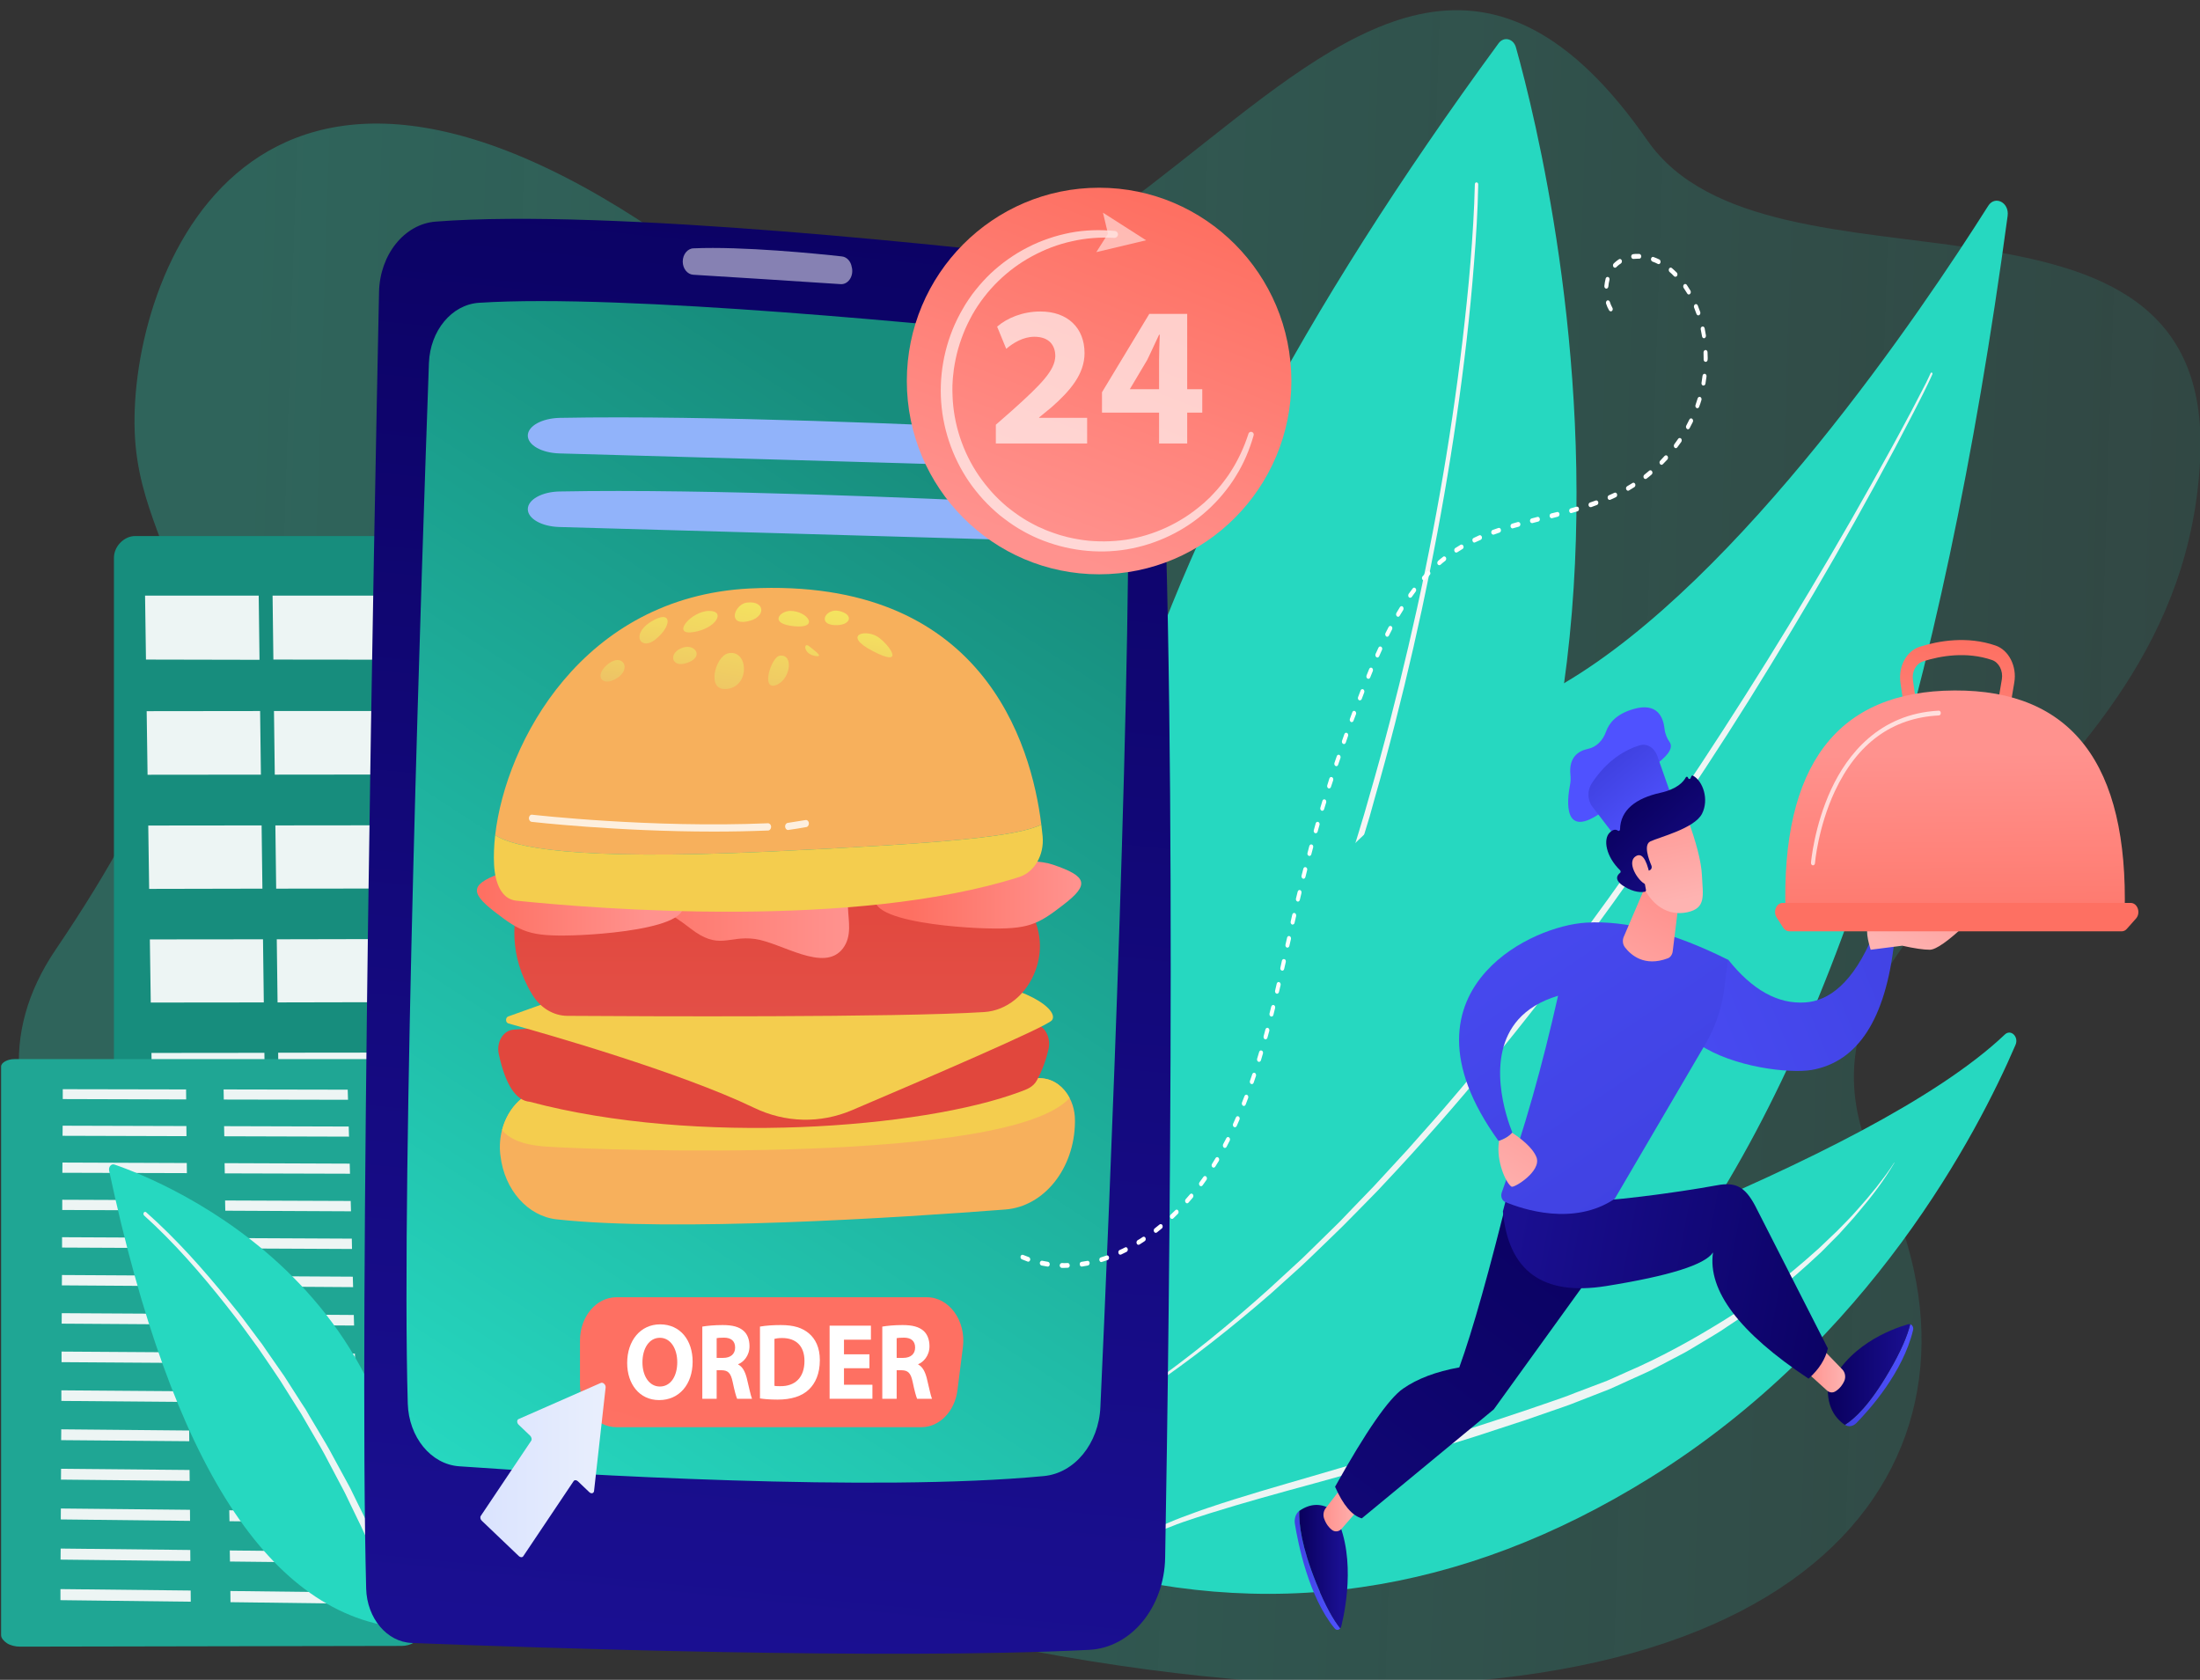 <svg width="148" height="113" viewBox="0 0 148 113" fill="none" xmlns="http://www.w3.org/2000/svg">
<rect x="0" y="0" width="148" height="113" fill="#333333" stroke="none"/>
<path d="M110.822 9.445C118.984 21.185 149 9.949 148.013 30.853C146.852 55.325 117.521 61.186 126.381 78.836C135.24 96.486 124.213 115.303 86.364 113.192C48.514 111.081 -11.692 86.665 3.745 63.881C19.176 41.09 9.444 39.434 9.061 29.038C8.685 18.634 16.847 -3.775 45.554 16.546C74.262 36.875 90.156 -20.281 110.822 9.445Z" fill="url(#paint0_linear_477_1419)"/>
<path d="M38.413 108.05C38.42 108.434 38.285 108.818 38.037 109.089C37.795 109.361 37.453 109.521 37.104 109.521L9.061 109.601C8.712 109.601 8.35 109.449 8.108 109.185C7.86 108.914 7.665 108.554 7.665 108.17V37.523C7.665 36.731 8.37 36.059 9.088 36.059H35.909C36.621 36.059 37.198 36.699 37.212 37.475L38.413 108.05Z" fill="#178D7D"/>
<path d="M17.458 44.385L9.82 44.369L9.759 40.066H17.404L17.458 44.385Z" fill="#EDF5F4"/>
<path d="M26.023 44.377L18.391 44.369L18.337 40.066H25.982L26.023 44.377Z" fill="#EDF5F4"/>
<path d="M34.58 44.377L26.956 44.369L26.909 40.066H34.547L34.58 44.377Z" fill="#EDF5F4"/>
<path d="M17.552 52.11L9.927 52.118L9.867 47.84L17.498 47.831L17.552 52.11Z" fill="#EDF5F4"/>
<path d="M26.103 52.102L18.485 52.11L18.431 47.831H26.063L26.103 52.102Z" fill="#EDF5F4"/>
<path d="M34.647 52.094L27.036 52.102L26.989 47.831L34.607 47.824L34.647 52.094Z" fill="#EDF5F4"/>
<path d="M17.653 59.779L10.034 59.795L9.974 55.533L17.599 55.525L17.653 59.779Z" fill="#EDF5F4"/>
<path d="M26.184 59.771L18.579 59.779L18.525 55.525L26.143 55.517L26.184 59.771Z" fill="#EDF5F4"/>
<path d="M34.715 59.763L27.11 59.771L27.07 55.517L34.674 55.509L34.715 59.763Z" fill="#EDF5F4"/>
<path d="M17.747 67.433L10.142 67.441L10.081 63.194L17.693 63.186L17.747 67.433Z" fill="#EDF5F4"/>
<path d="M26.264 67.416L18.673 67.432L18.619 63.186L26.217 63.17L26.264 67.416Z" fill="#EDF5F4"/>
<path d="M34.775 67.401L27.19 67.417L27.15 63.17L34.741 63.162L34.775 67.401Z" fill="#EDF5F4"/>
<path d="M17.84 75.054L10.249 75.07L10.189 70.831L17.787 70.823L17.84 75.054Z" fill="#EDF5F4"/>
<path d="M26.345 75.038L18.767 75.046L18.713 70.815L26.298 70.807L26.345 75.038Z" fill="#EDF5F4"/>
<path d="M34.842 75.014L27.271 75.03L27.224 70.807L34.809 70.791L34.842 75.014Z" fill="#EDF5F4"/>
<path d="M17.934 82.643L10.357 82.667L10.296 78.445L17.881 78.428L17.934 82.643Z" fill="#EDF5F4"/>
<path d="M26.425 82.627L18.854 82.643L18.807 78.428L26.378 78.412L26.425 82.627Z" fill="#EDF5F4"/>
<path d="M34.909 82.603L27.345 82.619L27.305 78.412L34.869 78.388L34.909 82.603Z" fill="#EDF5F4"/>
<path d="M18.029 90.216L10.464 90.24L10.404 86.034L17.975 86.01L18.029 90.216Z" fill="#EDF5F4"/>
<path d="M26.506 90.192L18.948 90.208L18.894 86.01L26.459 85.994L26.506 90.192Z" fill="#EDF5F4"/>
<path d="M34.97 90.168L27.425 90.184L27.378 85.986L34.936 85.97L34.97 90.168Z" fill="#EDF5F4"/>
<path d="M18.122 97.758L10.571 97.782L10.511 93.591L18.069 93.567L18.122 97.758Z" fill="#EDF5F4"/>
<path d="M26.58 97.726L19.042 97.758L18.988 93.567L26.539 93.543L26.58 97.726Z" fill="#EDF5F4"/>
<path d="M35.037 97.702L27.499 97.726L27.459 93.543L34.996 93.519L35.037 97.702Z" fill="#EDF5F4"/>
<path d="M18.216 105.275L10.679 105.299L10.618 101.125L18.163 101.101L18.216 105.275Z" fill="#EDF5F4"/>
<path d="M26.66 105.243L19.129 105.267L19.082 101.101L26.62 101.069L26.66 105.243Z" fill="#EDF5F4"/>
<path d="M35.097 105.211L27.58 105.235L27.533 101.069L35.064 101.037L35.097 105.211Z" fill="#EDF5F4"/>
<path d="M101.982 3.191C104.546 12.348 117.668 66.384 77.323 90.16C66.445 68.21 74.275 39.127 100.815 2.911C101.164 2.439 101.815 2.591 101.982 3.191Z" fill="#26D8C0"/>
<path d="M99.445 12.403C99.412 14.171 99.304 15.922 99.163 17.674C99.029 19.433 98.855 21.176 98.66 22.92C98.257 26.407 97.754 29.877 97.15 33.324C96.552 36.771 95.854 40.194 95.076 43.593C94.297 46.983 93.445 50.358 92.485 53.685L92.136 54.94L91.76 56.18C91.512 57.012 91.27 57.843 91.008 58.667C90.485 60.307 89.968 61.962 89.397 63.585L88.981 64.809L88.773 65.425L88.558 66.025L87.679 68.456L87.458 69.055L87.229 69.663L86.766 70.863L86.31 72.062L86.075 72.662L85.84 73.254C83.296 79.612 80.457 85.802 77.329 91.783C77.249 91.935 77.088 91.983 76.96 91.887C76.832 91.791 76.792 91.591 76.873 91.448V91.44C80.014 85.498 82.86 79.348 85.424 73.022L85.665 72.43L85.894 71.831L86.357 70.639L86.82 69.439L87.055 68.847L87.276 68.24L88.156 65.825L88.377 65.225L88.592 64.617L89.008 63.394C89.579 61.778 90.102 60.139 90.632 58.499C90.894 57.675 91.136 56.852 91.391 56.028L91.767 54.788L92.123 53.541C93.089 50.222 93.955 46.863 94.747 43.48C95.539 40.098 96.244 36.691 96.854 33.252C97.465 29.813 97.982 26.358 98.391 22.88C98.593 21.136 98.781 19.401 98.922 17.65C99.063 15.906 99.177 14.147 99.217 12.403V12.396C99.217 12.323 99.271 12.259 99.331 12.268C99.398 12.268 99.445 12.332 99.445 12.403Z" fill="#F5F5F5"/>
<path d="M71.114 101.052C67.288 82.059 85.786 57.412 105.204 45.968C117.131 38.938 129.294 20.897 133.75 13.851C134.207 13.123 135.18 13.619 135.059 14.523C126.226 79.945 104.911 108.788 71.114 101.052Z" fill="#26D8C0"/>
<path d="M129.998 25.175C129.898 25.407 129.797 25.607 129.696 25.823L129.388 26.455L128.75 27.71C128.32 28.542 127.891 29.366 127.455 30.189C126.575 31.837 125.683 33.468 124.776 35.092C122.964 38.338 121.078 41.529 119.152 44.68C117.232 47.839 115.239 50.934 113.198 53.981L112.433 55.124L111.654 56.252C111.138 57.004 110.628 57.772 110.097 58.515L108.513 60.746L106.902 62.962C102.587 68.824 98.016 74.43 93.123 79.62C92.968 79.788 92.82 79.948 92.666 80.108L92.196 80.588L91.263 81.539L90.33 82.483C90.015 82.795 89.699 83.099 89.377 83.41L88.424 84.33C88.102 84.634 87.793 84.946 87.464 85.242L85.504 87.009C82.86 89.312 80.121 91.464 77.282 93.399C77.255 93.423 77.208 93.415 77.195 93.375C77.175 93.335 77.188 93.287 77.215 93.263C80.027 91.28 82.726 89.081 85.337 86.737L87.276 84.954C87.605 84.666 87.914 84.346 88.23 84.042L89.176 83.115C89.491 82.803 89.807 82.499 90.122 82.187L91.042 81.227L91.968 80.268L92.431 79.788C92.586 79.628 92.733 79.46 92.881 79.3L94.693 77.333C95.291 76.669 95.874 75.989 96.472 75.325C96.76 74.99 97.062 74.654 97.351 74.31L98.224 73.286L99.09 72.254L99.519 71.735L99.949 71.215L101.647 69.112C102.211 68.408 102.761 67.688 103.318 66.976C103.593 66.616 103.875 66.264 104.15 65.905L104.969 64.817C105.513 64.089 106.063 63.378 106.6 62.642C110.916 56.796 114.984 50.694 118.883 44.44C120.825 41.311 122.718 38.139 124.562 34.924C125.481 33.308 126.394 31.693 127.287 30.061C127.73 29.246 128.173 28.43 128.609 27.606L129.253 26.367L129.576 25.743C129.676 25.527 129.784 25.319 129.871 25.119L129.878 25.103C129.898 25.063 129.938 25.047 129.972 25.071C129.998 25.087 130.012 25.135 129.998 25.175Z" fill="#EDF5F4"/>
<path d="M71.537 105.107C74.378 98.97 79.804 94.401 87.813 91.4C98.962 87.217 125.803 78.204 134.871 69.591C135.274 69.208 135.824 69.743 135.59 70.287C133.079 76.133 125.83 90.184 111.024 99.397C98.293 107.319 85.131 109.223 71.537 105.107Z" fill="#26D8C0"/>
<path d="M127.441 78.22C126.743 79.412 125.917 80.492 125.052 81.507C124.944 81.635 124.837 81.771 124.729 81.891L124.394 82.267L123.723 83.011L123.025 83.714C122.79 83.946 122.568 84.194 122.32 84.41C120.407 86.21 118.366 87.833 116.219 89.225C115.695 89.6 115.138 89.904 114.594 90.24C114.051 90.56 113.514 90.912 112.95 91.192L111.272 92.072C110.997 92.223 110.708 92.343 110.419 92.479L109.567 92.863L108.708 93.255L108.278 93.447L107.849 93.615L106.104 94.295C105.815 94.407 105.526 94.527 105.231 94.623L104.352 94.927L102.6 95.534L100.841 96.11C100.251 96.302 99.667 96.502 99.076 96.686C97.901 97.054 96.72 97.422 95.539 97.766C94.358 98.125 93.176 98.461 91.988 98.797L88.438 99.781C86.061 100.429 83.692 101.076 81.343 101.812C80.759 101.988 80.175 102.196 79.591 102.388C79.296 102.484 79.014 102.604 78.725 102.716C78.437 102.828 78.148 102.932 77.859 103.052C77.296 103.308 76.718 103.539 76.168 103.835L75.752 104.051C75.685 104.091 75.611 104.123 75.544 104.163L75.342 104.283L74.537 104.779H74.53C74.497 104.803 74.456 104.787 74.443 104.747C74.423 104.707 74.436 104.667 74.463 104.643C75.517 103.899 76.638 103.3 77.779 102.78C78.061 102.652 78.356 102.54 78.645 102.42C78.927 102.3 79.215 102.172 79.511 102.068C80.094 101.86 80.672 101.628 81.262 101.436C83.605 100.644 85.974 99.973 88.337 99.285C90.7 98.589 93.062 97.909 95.418 97.19C97.774 96.478 100.116 95.718 102.459 94.934L104.211 94.335L105.083 94.031C105.379 93.935 105.661 93.815 105.949 93.703L107.681 93.047L108.117 92.879L108.54 92.695L109.392 92.311C111.668 91.336 113.876 90.12 116.024 88.785C118.172 87.457 120.226 85.898 122.159 84.154C122.407 83.946 122.629 83.714 122.87 83.49L123.582 82.811L124.273 82.107L124.615 81.747C124.723 81.627 124.837 81.499 124.944 81.379C125.166 81.123 125.387 80.883 125.602 80.627L126.24 79.852C126.649 79.324 127.065 78.788 127.428 78.212C127.432 78.207 127.437 78.204 127.441 78.204C127.441 78.212 127.448 78.212 127.441 78.22Z" fill="#EDF5F4"/>
<path d="M28.204 109.937C28.211 110.145 28.09 110.345 27.862 110.489C27.64 110.633 27.331 110.721 27.009 110.721L1.349 110.769C1.034 110.769 0.705 110.689 0.477 110.545C0.255 110.393 0.074 110.201 0.074 109.993V71.743C0.074 71.471 0.524 71.247 0.953 71.247H26.331C26.747 71.247 27.09 71.463 27.096 71.735L28.204 109.937Z" fill="#1FA694"/>
<g style="mix-blend-mode:overlay">
<path d="M12.525 73.958L4.222 73.934V73.27L12.518 73.286L12.525 73.958Z" fill="#EDF5F4"/>
</g>
<g style="mix-blend-mode:overlay">
<path d="M12.545 76.429L4.208 76.405L4.215 75.725L12.538 75.749L12.545 76.429Z" fill="#EDF5F4"/>
</g>
<g style="mix-blend-mode:overlay">
<path d="M12.572 78.916L4.195 78.892L4.202 78.204L12.565 78.236L12.572 78.916Z" fill="#EDF5F4"/>
</g>
<g style="mix-blend-mode:overlay">
<path d="M12.592 81.427L4.188 81.395V80.707L12.585 80.74L12.592 81.427Z" fill="#EDF5F4"/>
</g>
<g style="mix-blend-mode:overlay">
<path d="M12.612 83.963L4.175 83.923V83.227L12.612 83.267V83.963Z" fill="#EDF5F4"/>
</g>
<g style="mix-blend-mode:overlay">
<path d="M12.666 89.097L4.148 89.041L4.155 88.337L12.659 88.385L12.666 89.097Z" fill="#EDF5F4"/>
</g>
<g style="mix-blend-mode:overlay">
<path d="M12.733 96.95L4.114 96.878L4.121 96.15L12.726 96.23L12.733 96.95Z" fill="#EDF5F4"/>
</g>
<g style="mix-blend-mode:overlay">
<path d="M12.639 86.522L4.161 86.466L4.168 85.77L12.632 85.818L12.639 86.522Z" fill="#EDF5F4"/>
</g>
<g style="mix-blend-mode:overlay">
<path d="M12.686 91.688L4.141 91.632V90.92L12.679 90.976L12.686 91.688Z" fill="#EDF5F4"/>
</g>
<g style="mix-blend-mode:overlay">
<path d="M12.713 94.311L4.128 94.239V93.527L12.706 93.591L12.713 94.311Z" fill="#EDF5F4"/>
</g>
<g style="mix-blend-mode:overlay">
<path d="M12.76 99.621L4.101 99.533L4.108 98.805L12.753 98.885L12.76 99.621Z" fill="#EDF5F4"/>
</g>
<g style="mix-blend-mode:overlay">
<path d="M12.786 102.308L4.088 102.212L4.094 101.476L12.78 101.564L12.786 102.308Z" fill="#EDF5F4"/>
</g>
<g style="mix-blend-mode:overlay">
<path d="M12.806 105.011L4.074 104.915L4.081 104.171L12.8 104.267L12.806 105.011Z" fill="#EDF5F4"/>
</g>
<g style="mix-blend-mode:overlay">
<path d="M12.833 107.746L4.067 107.642V106.898L12.827 106.994L12.833 107.746Z" fill="#EDF5F4"/>
</g>
<g style="mix-blend-mode:overlay">
<path d="M23.412 73.982L15.055 73.966L15.042 73.286L23.391 73.302L23.412 73.982Z" fill="#EDF5F4"/>
</g>
<g style="mix-blend-mode:overlay">
<path d="M23.479 76.461L15.089 76.437L15.075 75.757L23.459 75.781L23.479 76.461Z" fill="#EDF5F4"/>
</g>
<g style="mix-blend-mode:overlay">
<path d="M23.546 78.956L15.122 78.932L15.109 78.245L23.526 78.277L23.546 78.956Z" fill="#EDF5F4"/>
</g>
<g style="mix-blend-mode:overlay">
<path d="M23.613 81.483L15.156 81.443L15.142 80.756L23.593 80.788L23.613 81.483Z" fill="#EDF5F4"/>
</g>
<g style="mix-blend-mode:overlay">
<path d="M23.68 84.018L15.189 83.978L15.176 83.283L23.667 83.323L23.68 84.018Z" fill="#EDF5F4"/>
</g>
<g style="mix-blend-mode:overlay">
<path d="M23.821 89.169L15.256 89.113L15.25 88.401L23.801 88.457L23.821 89.169Z" fill="#EDF5F4"/>
</g>
<g style="mix-blend-mode:overlay">
<path d="M24.036 97.054L15.364 96.974L15.35 96.254L24.022 96.326L24.036 97.054Z" fill="#EDF5F4"/>
</g>
<g style="mix-blend-mode:overlay">
<path d="M23.754 86.585L15.223 86.529L15.216 85.834L23.734 85.882L23.754 86.585Z" fill="#EDF5F4"/>
</g>
<g style="mix-blend-mode:overlay">
<path d="M23.895 91.776L15.29 91.712L15.283 91L23.875 91.056L23.895 91.776Z" fill="#EDF5F4"/>
</g>
<g style="mix-blend-mode:overlay">
<path d="M23.969 94.399L15.33 94.335L15.317 93.615L23.948 93.679L23.969 94.399Z" fill="#EDF5F4"/>
</g>
<g style="mix-blend-mode:overlay">
<path d="M24.11 99.725L15.397 99.645L15.391 98.909L24.089 98.989L24.11 99.725Z" fill="#EDF5F4"/>
</g>
<g style="mix-blend-mode:overlay">
<path d="M24.183 102.42L15.438 102.332L15.424 101.596L24.163 101.684L24.183 102.42Z" fill="#EDF5F4"/>
</g>
<g style="mix-blend-mode:overlay">
<path d="M24.257 105.139L15.471 105.043L15.458 104.299L24.237 104.395L24.257 105.139Z" fill="#EDF5F4"/>
</g>
<g style="mix-blend-mode:overlay">
<path d="M24.338 107.89L15.505 107.778L15.498 107.026L24.318 107.13L24.338 107.89Z" fill="#EDF5F4"/>
</g>
<path d="M7.705 78.341C11.008 79.476 29.976 87.049 27.21 109.529C18.167 108.762 11.545 98.504 7.343 78.756C7.289 78.492 7.491 78.26 7.705 78.341Z" fill="#26D8C0"/>
<path d="M9.833 81.547C11.853 83.339 13.679 85.386 15.418 87.537L16.069 88.345C16.29 88.617 16.491 88.905 16.7 89.177L17.324 90.016L17.639 90.432L17.934 90.864C18.337 91.44 18.74 92.016 19.136 92.592L20.277 94.375L20.566 94.815L20.834 95.279L21.378 96.19C21.74 96.798 22.109 97.406 22.438 98.038L23.465 99.925C23.552 100.077 23.626 100.237 23.707 100.405L23.942 100.885L24.418 101.852C25.076 103.132 25.633 104.475 26.217 105.795L26.439 106.291C26.512 106.459 26.573 106.627 26.64 106.795L27.036 107.818L27.828 109.849C27.895 110.009 27.835 110.201 27.701 110.273C27.566 110.353 27.405 110.281 27.345 110.121L27.338 110.113V110.105L26.566 108.074L26.184 107.058C26.116 106.891 26.056 106.723 25.982 106.555L25.774 106.059C25.197 104.739 24.66 103.404 24.022 102.124L23.559 101.165L23.324 100.677C23.25 100.517 23.17 100.357 23.083 100.197L22.089 98.317C21.767 97.678 21.405 97.078 21.049 96.462L20.519 95.55L20.25 95.087L19.968 94.647L18.847 92.864C18.465 92.28 18.062 91.704 17.673 91.128L17.377 90.696L17.069 90.272L16.458 89.433C16.25 89.161 16.055 88.873 15.834 88.601L15.196 87.785C13.491 85.626 11.679 83.555 9.699 81.771L9.692 81.763C9.645 81.715 9.632 81.635 9.672 81.571C9.712 81.516 9.779 81.499 9.833 81.547Z" fill="#EDF5F4"/>
<path d="M29.311 14.907C40.99 14.003 64.905 16.626 73.906 17.698C75.993 17.946 77.638 19.937 77.812 22.424C79.289 43.225 78.665 88.625 78.383 104.771C78.329 108.13 76.087 110.849 73.268 110.985C59.75 111.665 35.97 110.849 27.701 110.521C26.029 110.457 24.687 108.858 24.633 106.866C24.143 88.073 25.177 35.02 25.499 19.641C25.553 17.13 27.204 15.067 29.311 14.907Z" fill="url(#paint1_linear_477_1419)"/>
<path d="M32.218 20.369C41.964 19.737 63.684 21.888 72.141 22.792C74.188 23.016 75.772 25.007 75.846 27.454C76.275 42.777 74.611 81.795 74.027 94.639C73.919 97.11 72.295 99.093 70.234 99.293C58.764 100.389 38.715 99.189 30.895 98.637C28.996 98.509 27.499 96.678 27.432 94.415C26.982 78.916 28.405 37.019 28.855 24.424C28.936 22.24 30.392 20.489 32.218 20.369Z" fill="url(#paint2_linear_477_1419)"/>
<path opacity="0.5" d="M46.642 16.706C49.964 16.562 54.978 17.066 56.643 17.25C56.972 17.29 57.24 17.578 57.3 17.97L57.321 18.066C57.408 18.634 57.032 19.153 56.542 19.113C54.085 18.945 48.588 18.602 46.635 18.482C46.239 18.457 45.93 18.066 45.93 17.594C45.93 17.122 46.246 16.722 46.642 16.706Z" fill="white"/>
<path d="M37.661 28.11C47.696 27.918 62.851 28.598 67.872 28.838C68.865 28.894 69.677 29.286 69.872 29.805L69.919 29.942C70.194 30.709 69.047 31.405 67.583 31.365C60.153 31.133 43.534 30.669 37.634 30.501C36.44 30.469 35.507 29.942 35.507 29.302C35.507 28.662 36.453 28.134 37.661 28.11Z" fill="#91B3FA"/>
<path d="M37.661 33.061C47.696 32.869 62.851 33.548 67.872 33.788C68.865 33.836 69.677 34.236 69.872 34.756L69.919 34.892C70.194 35.652 69.047 36.355 67.583 36.307C60.153 36.084 43.534 35.62 37.634 35.452C36.44 35.42 35.507 34.892 35.507 34.252C35.507 33.612 36.453 33.077 37.661 33.061Z" fill="#91B3FA"/>
<path d="M36.802 73.222C44.192 72.806 63.127 71.839 70.141 72.542C71.382 72.662 72.329 73.91 72.315 75.389C72.315 75.421 72.315 75.453 72.315 75.485C72.282 78.604 70.241 81.163 67.63 81.363C60.368 81.923 45.326 82.883 37.46 82.027C35.513 81.819 33.929 80.044 33.667 77.741C33.663 77.709 33.658 77.679 33.654 77.653C33.412 75.373 34.876 73.334 36.802 73.222Z" fill="#F7B05C"/>
<path d="M33.775 76.013C34.171 74.47 35.352 73.31 36.802 73.222C44.192 72.806 63.127 71.839 70.141 72.542C70.912 72.614 71.57 73.126 71.953 73.862C67.872 78.332 40.843 77.397 36.782 77.133C35.104 77.029 34.211 76.573 33.775 76.013Z" fill="#F4CD4E"/>
<path d="M34.547 69.264C39.776 68.896 60.274 67.568 69.55 68.84C70.255 68.944 70.725 69.767 70.537 70.583C70.389 71.215 70.147 71.959 69.751 72.678C69.503 73.134 69.06 73.286 68.624 73.446C62.066 75.901 46.81 77.093 35.648 74.118C34.699 74.038 34.001 72.966 33.553 70.903C33.379 70.103 33.855 69.312 34.547 69.264Z" fill="url(#paint3_linear_477_1419)"/>
<path d="M63.965 65.785C69.161 66.177 71.295 68.008 70.758 68.64C70.389 69.08 62.247 72.582 57.307 74.686C55.173 75.589 52.83 75.533 50.723 74.518C45.729 72.118 36.836 69.575 34.204 68.848C33.996 68.792 33.99 68.448 34.191 68.376L43.447 65.065C53.663 65.278 60.502 65.518 63.965 65.785Z" fill="#F4CD4E"/>
<path d="M36.312 59.283L67.026 59.659C67.852 59.667 68.637 60.131 69.127 60.914C70.161 62.594 70.094 64.089 69.664 65.273C69.06 66.912 67.711 67.984 66.214 68.08C60.321 68.456 43.071 68.368 38.164 68.336C37.232 68.328 36.346 67.8 35.802 66.897C34.178 64.217 34.54 61.786 34.943 60.419C35.144 59.731 35.694 59.275 36.312 59.283Z" fill="url(#paint4_linear_477_1419)"/>
<path d="M58.837 59.195C55.636 59.667 57.972 62.13 56.703 63.801C55.434 65.465 52.569 63.402 50.77 63.162C48.971 62.922 48.373 63.953 46.44 62.45C45.152 61.442 43.221 60.304 40.648 59.035C54.904 58.822 60.968 58.875 58.837 59.195Z" fill="url(#paint5_linear_477_1419)"/>
<path d="M60.254 59.115C65.726 57.953 69.25 57.636 70.825 58.163C73.181 58.955 73.288 59.515 71.543 60.859C69.798 62.21 69.181 62.53 66.308 62.45C63.435 62.37 55.743 61.658 60.254 59.115Z" fill="url(#paint6_linear_477_1419)"/>
<path d="M38.514 62.922C35.641 63.002 35.023 62.69 33.278 61.338C31.533 59.987 31.64 59.435 33.996 58.635C35.572 58.108 39.093 58.428 44.561 59.595C49.078 62.13 41.386 62.842 38.514 62.922Z" fill="url(#paint7_linear_477_1419)"/>
<path d="M70.053 55.476C68.342 56.276 63.865 56.724 51.636 57.292C38.567 57.892 34.507 57.004 33.312 56.172C34.03 49.958 39.165 40.154 50.441 39.586C66.08 38.802 69.375 49.99 70.053 55.476Z" fill="#F7B05C"/>
<path d="M51.636 57.292C63.865 56.724 68.342 56.276 70.053 55.476C70.089 55.754 70.118 56.017 70.141 56.268C70.255 57.516 69.59 58.667 68.57 58.995C57.468 62.522 40.292 61.162 34.728 60.587C33.721 60.483 33.305 59.379 33.238 58.179C33.204 57.572 33.231 56.892 33.312 56.172C34.507 57.004 38.567 57.892 51.636 57.292Z" fill="#F4CD4E"/>
<path d="M44.111 41.649C45.185 41.13 45.179 42.129 44.111 43.001C43.044 43.873 42.312 42.521 44.111 41.649Z" fill="url(#paint8_linear_477_1419)"/>
<path d="M47.709 41.097C46.494 41.097 45.111 42.761 46.642 42.521C48.172 42.289 48.843 41.097 47.709 41.097Z" fill="url(#paint9_linear_477_1419)"/>
<path d="M45.977 43.553C44.93 43.864 45.111 44.984 46.239 44.584C47.373 44.192 46.776 43.321 45.977 43.553Z" fill="url(#paint10_linear_477_1419)"/>
<path d="M50.239 40.538C49.441 40.642 48.91 42.049 50.239 41.809C51.575 41.569 51.508 40.378 50.239 40.538Z" fill="url(#paint11_linear_477_1419)"/>
<path d="M48.971 43.952C48.125 44.152 47.441 46.575 48.971 46.336C50.508 46.096 50.307 43.633 48.971 43.952Z" fill="url(#paint12_linear_477_1419)"/>
<path d="M52.441 44.112C51.904 44.192 51.172 46.416 52.173 46.096C53.173 45.776 53.441 43.953 52.441 44.112Z" fill="url(#paint13_linear_477_1419)"/>
<path d="M53.173 41.097C52.441 41.097 51.703 41.969 53.441 42.129C55.173 42.289 54.307 41.097 53.173 41.097Z" fill="url(#paint14_linear_477_1419)"/>
<path d="M56.435 41.098C55.575 40.906 54.971 41.969 56.106 42.049C57.233 42.129 57.502 41.33 56.435 41.098Z" fill="url(#paint15_linear_477_1419)"/>
<path d="M54.434 43.473C54.045 43.161 54.038 43.953 54.77 44.112C55.502 44.272 54.837 43.793 54.434 43.473Z" fill="url(#paint16_linear_477_1419)"/>
<path d="M59.166 42.921C58.321 42.249 56.569 42.681 58.703 43.793C60.831 44.904 59.965 43.553 59.166 42.921Z" fill="url(#paint17_linear_477_1419)"/>
<path d="M40.91 44.664C41.883 43.897 42.514 44.984 41.514 45.616C40.514 46.256 39.91 45.464 40.91 44.664Z" fill="url(#paint18_linear_477_1419)"/>
<path opacity="0.8" d="M53.018 55.836C52.917 55.836 52.83 55.74 52.817 55.62C52.803 55.492 52.884 55.373 52.991 55.356C53.401 55.292 53.804 55.229 54.186 55.165C54.294 55.141 54.401 55.229 54.414 55.364C54.428 55.492 54.354 55.62 54.247 55.636C53.857 55.708 53.455 55.772 53.045 55.828C53.036 55.834 53.027 55.836 53.018 55.836Z" fill="white"/>
<path opacity="0.8" d="M48.025 55.94C41.494 55.94 35.829 55.292 35.762 55.285C35.654 55.269 35.574 55.149 35.58 55.021C35.594 54.885 35.688 54.789 35.802 54.805C35.883 54.813 43.776 55.716 51.669 55.38C51.776 55.38 51.87 55.484 51.877 55.612C51.877 55.748 51.79 55.86 51.683 55.868C50.454 55.916 49.226 55.94 48.025 55.94Z" fill="white"/>
<path d="M86.874 25.63C86.874 32.81 81.081 38.633 73.94 38.633C66.798 38.633 61.005 32.81 61.005 25.63C61.005 18.451 66.798 12.628 73.94 12.628C81.081 12.628 86.874 18.451 86.874 25.63Z" fill="url(#paint19_linear_477_1419)"/>
<g opacity="0.8">
<path opacity="0.8" d="M84.337 29.281C84.061 30.245 83.672 31.183 83.135 32.034C83.068 32.142 83.001 32.249 82.934 32.351L82.719 32.661C82.564 32.864 82.417 33.066 82.249 33.262C82.095 33.457 81.92 33.639 81.746 33.822C81.658 33.916 81.571 33.997 81.477 34.092L81.343 34.22L81.202 34.348C79.712 35.704 77.819 36.615 75.819 36.953C73.819 37.29 71.731 37.027 69.859 36.237L69.51 36.082L69.167 35.913C69.053 35.859 68.946 35.792 68.832 35.731C68.724 35.664 68.61 35.61 68.503 35.542C68.067 35.279 67.657 34.975 67.254 34.658C66.865 34.334 66.496 33.984 66.147 33.606C65.805 33.228 65.482 32.83 65.194 32.411C64.039 30.724 63.368 28.707 63.294 26.663C63.221 24.611 63.731 22.547 64.764 20.785C64.885 20.563 65.026 20.347 65.167 20.138L65.388 19.82C65.462 19.719 65.543 19.618 65.623 19.517C65.939 19.119 66.281 18.741 66.65 18.39C67.395 17.695 68.228 17.101 69.134 16.642C69.584 16.406 70.053 16.211 70.53 16.049C71.006 15.88 71.496 15.758 71.993 15.657C72.987 15.468 74 15.441 75 15.536C75.128 15.549 75.222 15.657 75.208 15.786C75.195 15.914 75.087 16.008 74.966 16.001H74.96C74.007 15.947 73.04 16.015 72.107 16.231C71.644 16.332 71.188 16.467 70.738 16.636C70.295 16.804 69.859 17.007 69.442 17.23C67.764 18.134 66.355 19.51 65.415 21.163C65.187 21.582 64.972 22.007 64.805 22.445C64.63 22.891 64.482 23.343 64.368 23.802C64.261 24.267 64.167 24.733 64.127 25.205L64.106 25.387L64.093 25.563C64.086 25.677 64.08 25.799 64.073 25.92C64.073 26.157 64.066 26.393 64.08 26.629C64.147 28.525 64.764 30.401 65.832 31.973C66.1 32.364 66.395 32.735 66.711 33.093C67.026 33.444 67.368 33.768 67.731 34.078C68.1 34.375 68.483 34.658 68.885 34.908C68.986 34.975 69.094 35.029 69.194 35.09C69.295 35.144 69.396 35.205 69.503 35.259L69.818 35.421L70.147 35.562L70.308 35.637L70.476 35.704C70.584 35.745 70.698 35.785 70.805 35.826C71.033 35.9 71.255 35.988 71.483 36.042C71.939 36.176 72.409 36.264 72.879 36.332C73.349 36.399 73.826 36.419 74.295 36.419C74.772 36.413 75.248 36.379 75.718 36.312C77.598 36.028 79.403 35.198 80.853 33.95L80.994 33.835L81.128 33.707C81.215 33.626 81.303 33.545 81.39 33.464C81.551 33.289 81.725 33.12 81.88 32.938C82.041 32.762 82.189 32.567 82.336 32.378L82.551 32.087C82.625 31.993 82.685 31.892 82.752 31.791C83.283 30.981 83.692 30.097 83.987 29.179V29.173C84.021 29.078 84.122 29.024 84.216 29.058C84.31 29.085 84.363 29.186 84.337 29.281Z" fill="white"/>
<g opacity="0.8">
<path opacity="0.8" d="M73.752 16.96L74.537 15.725L74.201 14.308L77.101 16.163L73.752 16.96Z" fill="white"/>
</g>
</g>
<g opacity="0.8">
<path opacity="0.8" d="M66.993 29.834V28.572L68.107 27.594C70.114 25.799 70.966 24.895 70.993 23.957C70.993 23.248 70.597 22.654 69.584 22.654C68.825 22.654 68.16 23.073 67.691 23.464L67.08 21.973C67.751 21.393 68.791 20.954 69.993 20.954C71.832 20.954 72.96 22.067 72.96 23.754C72.96 25.165 71.993 26.291 70.745 27.391L69.906 28.079V28.107H73.134V29.834H66.993Z" fill="white"/>
<path opacity="0.8" fill-rule="evenodd" clip-rule="evenodd" d="M77.974 29.834V27.756H74.134V26.386L77.316 21.116H79.866V26.184H80.88V27.756H79.866V29.834H77.974ZM77.974 26.184V24.213C77.974 23.66 78 23.113 78.02 22.52H77.974C77.685 23.113 77.45 23.66 77.168 24.227L76.02 26.157L76.007 26.184H77.974Z" fill="white"/>
</g>
<path d="M41.467 87.265H62.355C63.852 87.265 64.999 88.849 64.778 90.616L64.409 93.527C64.227 94.95 63.194 96.006 61.986 96.006H41.467C40.111 96.006 39.017 94.703 39.017 93.087V90.184C39.017 88.569 40.111 87.265 41.467 87.265Z" fill="url(#paint20_linear_477_1419)"/>
<path fill-rule="evenodd" clip-rule="evenodd" d="M44.34 94.183C43.017 94.183 42.192 93.103 42.192 91.688C42.192 90.176 43.091 89.089 44.407 89.089C45.769 89.089 46.595 90.16 46.595 91.6C46.595 93.127 45.689 94.183 44.346 94.183H44.34ZM44.393 93.271C45.118 93.271 45.561 92.575 45.561 91.632C45.561 90.744 45.125 89.992 44.393 89.992C43.655 89.992 43.219 90.728 43.219 91.648C43.219 92.559 43.675 93.271 44.387 93.271H44.393Z" fill="white"/>
<path fill-rule="evenodd" clip-rule="evenodd" d="M47.246 89.24C47.568 89.184 48.051 89.136 48.615 89.136C49.28 89.136 49.723 89.256 50.025 89.528C50.273 89.744 50.421 90.104 50.421 90.56C50.421 91.216 49.998 91.64 49.662 91.767V91.791C49.951 91.936 50.119 92.263 50.233 92.687C50.374 93.247 50.501 93.895 50.589 94.095H49.588C49.521 93.943 49.421 93.591 49.286 92.951C49.159 92.343 48.964 92.183 48.548 92.175H48.212V94.095H47.246V89.24ZM48.212 91.344H48.655C49.159 91.344 49.454 91.08 49.454 90.648C49.454 90.192 49.159 89.984 48.709 89.984C48.434 89.984 48.286 90 48.212 90.016V91.344Z" fill="white"/>
<path fill-rule="evenodd" clip-rule="evenodd" d="M51.125 89.24C51.522 89.168 52.011 89.136 52.528 89.136C53.401 89.136 53.965 89.32 54.408 89.688C54.857 90.064 55.153 90.648 55.153 91.496C55.153 92.423 54.844 93.055 54.434 93.455C53.951 93.935 53.2 94.151 52.313 94.151C51.756 94.151 51.38 94.111 51.125 94.071V89.24ZM52.099 93.223C52.193 93.247 52.354 93.247 52.488 93.247C53.488 93.263 54.119 92.663 54.119 91.552C54.119 90.52 53.528 90.008 52.615 90.008C52.354 90.008 52.193 90.04 52.099 90.064V93.223Z" fill="white"/>
<path d="M58.489 92.04H56.777V93.151H58.69V94.095H55.81V89.177H58.589V90.12H56.777V91.104H58.489V92.04Z" fill="white"/>
<path fill-rule="evenodd" clip-rule="evenodd" d="M59.354 89.24C59.677 89.184 60.16 89.136 60.717 89.136C61.388 89.136 61.824 89.256 62.133 89.528C62.375 89.744 62.529 90.104 62.529 90.56C62.529 91.216 62.1 91.64 61.771 91.767V91.791C62.059 91.936 62.227 92.263 62.341 92.687C62.482 93.247 62.61 93.895 62.697 94.095H61.697C61.63 93.943 61.529 93.591 61.395 92.951C61.267 92.343 61.073 92.183 60.65 92.175H60.321V94.095H59.354V89.24ZM60.321 91.344H60.764C61.267 91.344 61.563 91.08 61.563 90.648C61.563 90.192 61.267 89.984 60.818 89.984C60.542 89.984 60.395 90 60.321 90.016V91.344Z" fill="white"/>
<path d="M127.428 63.393C126.841 68.559 124.993 71.42 121.884 71.974C120.414 72.23 116.608 71.806 114.292 70.247L116.245 64.537C117.879 66.6 119.617 67.565 121.461 67.432C123.011 67.32 124.656 66.168 126.032 62.85L127.428 63.393Z" fill="url(#paint21_linear_477_1419)"/>
<path d="M88.538 106.474C89.176 108.058 89.726 108.993 90.162 109.537C90.062 109.665 89.894 109.681 89.78 109.537C88.042 107.426 87.33 103.851 87.109 102.5C87.055 102.156 87.176 101.804 87.404 101.636C87.377 102.532 87.558 104.035 88.538 106.474Z" fill="url(#paint22_linear_477_1419)"/>
<path d="M90.236 109.385C90.223 109.449 90.196 109.497 90.162 109.537C89.726 108.993 89.176 108.058 88.538 106.474C87.558 104.035 87.377 102.532 87.404 101.636C87.408 101.636 87.41 101.636 87.41 101.636C88.158 101.119 88.905 101.103 89.652 101.588C91.257 104.283 90.565 108.034 90.236 109.385Z" fill="url(#paint23_linear_477_1419)"/>
<path d="M91.27 101.676L90.257 102.836C90.075 103.044 89.8 103.076 89.592 102.908C89.411 102.764 89.209 102.532 89.075 102.148C88.995 101.924 89.035 101.66 89.169 101.476L90.189 100.149C90.431 99.829 90.861 99.885 91.042 100.253L91.357 100.892C91.485 101.14 91.451 101.468 91.27 101.676Z" fill="url(#paint24_linear_477_1419)"/>
<path d="M127.072 92.279C127.918 90.84 128.327 89.808 128.508 89.08C128.649 89.128 128.743 89.296 128.696 89.48C128.012 92.327 125.763 94.83 124.884 95.726C124.662 95.958 124.347 96.006 124.112 95.846C124.77 95.438 125.777 94.502 127.072 92.279Z" fill="url(#paint25_linear_477_1419)"/>
<path d="M128.361 89.081C128.414 89.073 128.461 89.073 128.508 89.081C128.327 89.808 127.918 90.84 127.072 92.279C125.776 94.502 124.77 95.438 124.112 95.846C124.107 95.846 124.103 95.846 124.098 95.846C123.356 95.329 122.977 94.561 122.964 93.543C124.132 90.552 127.213 89.416 128.361 89.081Z" fill="url(#paint26_linear_477_1419)"/>
<path d="M122.884 91.032L123.944 92.127C124.132 92.327 124.186 92.647 124.065 92.911C123.964 93.135 123.783 93.399 123.481 93.591C123.293 93.711 123.072 93.687 122.904 93.535L121.702 92.447C121.414 92.191 121.42 91.68 121.716 91.424L122.219 90.992C122.42 90.816 122.696 90.832 122.884 91.032Z" fill="url(#paint27_linear_477_1419)"/>
<path d="M107.251 80.42L107.587 84.978L100.492 94.807L91.612 102.14C90.955 101.953 90.355 101.244 89.814 100.013C91.894 96.286 93.418 94.087 94.384 93.415C95.347 92.743 96.608 92.266 98.17 91.984C99.065 89.515 100.202 85.479 101.58 79.876L107.251 80.42Z" fill="url(#paint28_linear_477_1419)"/>
<path d="M106.835 80.747C107.614 80.907 112.762 80.243 115.514 79.732C116.755 79.5 117.386 79.828 118.064 81.091L122.964 90.704C122.807 91.423 122.376 92.103 121.669 92.743C117.01 89.651 114.867 86.82 115.239 84.25C114.702 85.076 112.303 85.831 108.043 86.513C103.788 87.19 101.474 85.516 101.103 81.491L101.707 79.188L106.835 80.747Z" fill="url(#paint29_linear_477_1419)"/>
<path d="M105.171 66.824L106.869 66.385L105.171 66.824Z" fill="url(#paint30_linear_477_1419)"/>
<path d="M125.844 63.889C125.526 62.855 125.526 62.279 125.844 62.162C126.161 62.045 128.307 62.045 132.28 62.162C131.063 63.308 130.244 63.884 129.824 63.889C129.403 63.889 128.786 63.799 127.971 63.617L125.844 63.889Z" fill="url(#paint31_linear_477_1419)"/>
<path d="M135.234 47.527L134.395 47.327L134.67 45.696C134.764 45.128 134.475 44.56 134.012 44.4C132.287 43.809 130.535 44.12 129.374 44.488C128.897 44.64 128.602 45.184 128.689 45.76L128.918 47.343L128.079 47.511L127.85 45.936C127.689 44.832 128.253 43.792 129.153 43.505C130.421 43.105 132.334 42.769 134.247 43.425C135.133 43.728 135.69 44.816 135.509 45.896L135.234 47.527Z" fill="url(#paint32_linear_477_1419)"/>
<path d="M131.482 46.448C139.371 46.41 143.188 51.398 142.932 61.41C127.911 61.336 120.306 61.336 120.118 61.41C119.805 51.473 123.593 46.485 131.482 46.448Z" fill="url(#paint33_linear_477_1419)"/>
<path d="M119.93 60.739H143.335C143.805 60.739 144.033 61.418 143.691 61.794L143.08 62.482C142.986 62.594 142.859 62.65 142.731 62.65H120.373C120.212 62.65 120.058 62.562 119.964 62.41L119.521 61.722C119.259 61.322 119.501 60.739 119.93 60.739Z" fill="url(#paint34_linear_477_1419)"/>
<path opacity="0.7" d="M121.964 58.211C121.96 58.211 121.955 58.211 121.951 58.211C121.877 58.203 121.823 58.123 121.83 58.035C121.83 58.011 122.045 55.548 123.199 53.077C124.266 50.79 126.394 48.015 130.421 47.807C130.495 47.799 130.562 47.871 130.562 47.959C130.569 48.047 130.508 48.127 130.435 48.127C127.3 48.287 124.944 49.998 123.434 53.229C122.306 55.644 122.098 58.043 122.098 58.067C122.092 58.155 122.031 58.211 121.964 58.211Z" fill="white"/>
<path d="M116.245 64.561L116.004 66.449C115.836 67.8 115.4 69.088 114.742 70.207L108.627 80.644C105.869 82.499 102.432 81.347 101.264 80.859C101.043 80.772 100.935 80.468 101.029 80.212C102.533 76.085 103.768 71.647 104.815 66.984C103.607 67.344 102.748 67.904 102.15 68.568C99.895 71.095 101.345 75.198 101.741 76.189C101.56 76.397 101.271 76.605 100.815 76.757C97.002 71.487 97.808 67.72 99.996 65.321C101.895 63.234 104.835 62.178 106.701 62.066C109.404 61.901 112.585 62.733 116.245 64.561Z" fill="url(#paint35_linear_477_1419)"/>
<path d="M101.687 79.828C101.318 79.612 100.633 78.1 100.841 76.797C100.832 76.781 100.823 76.768 100.815 76.757C101.271 76.605 101.56 76.397 101.741 76.189C101.745 76.2 101.75 76.21 101.754 76.221C102.19 76.501 103.097 77.157 103.365 77.853C103.714 78.788 101.862 79.924 101.687 79.828Z" fill="url(#paint36_linear_477_1419)"/>
<path d="M108.09 54.349C108.005 54.44 107.916 54.52 107.822 54.589C105.097 56.572 105.426 53.797 105.62 52.789C105.667 52.574 105.667 52.35 105.647 52.134C105.52 50.934 106.184 50.51 106.835 50.374C107.379 50.262 107.829 49.822 108.043 49.215C108.238 48.655 108.721 48.039 109.869 47.703C111.507 47.215 111.896 48.279 111.977 49.015C112.01 49.351 112.138 49.663 112.319 49.918C112.95 50.838 109.876 52.326 109.755 52.453L108.09 54.349Z" fill="url(#paint37_linear_477_1419)"/>
<path d="M107.084 52.693C107.943 51.39 109.017 50.542 110.292 50.142C110.782 49.982 111.299 50.294 111.493 50.854L112.943 54.98L109.869 57.843L107.131 54.277C106.788 53.837 106.768 53.165 107.084 52.693Z" fill="url(#paint38_linear_477_1419)"/>
<path d="M112.943 60.61L112.527 64.001C112.5 64.217 112.373 64.401 112.198 64.465C110.607 65.065 109.694 64.225 109.305 63.713C109.164 63.521 109.137 63.249 109.231 63.026L110.829 59.299L112.943 60.61Z" fill="url(#paint39_linear_477_1419)"/>
<path d="M113.494 54.972C114.12 56.678 114.453 57.982 114.494 58.883C114.554 60.227 114.802 61.098 113.494 61.37C112.185 61.642 111.084 60.866 110.493 59.523C109.867 58.147 109.625 57.177 109.768 56.612C109.907 56.047 111.149 55.5 113.494 54.972Z" fill="url(#paint40_linear_477_1419)"/>
<path d="M110.601 58.563C110.547 58.563 110.5 58.627 110.513 58.691L110.728 59.859C110.742 59.915 110.708 59.971 110.661 59.987C110.453 60.027 109.929 60.059 109.231 59.611C108.547 59.179 108.809 58.851 108.99 58.715C109.037 58.683 109.037 58.595 108.99 58.547C108.023 57.603 107.842 56.452 108.285 56.012C108.54 55.756 108.728 55.796 108.849 55.884C108.909 55.924 108.983 55.876 108.983 55.796C109.01 54.469 110.077 53.693 111.688 53.333C112.822 53.085 113.245 52.597 113.406 52.301C113.447 52.221 113.54 52.237 113.561 52.325C113.587 52.421 113.688 52.429 113.728 52.349L113.782 52.221C113.802 52.173 113.856 52.157 113.896 52.181C114.554 52.533 114.99 53.773 114.5 54.74C113.983 55.74 111.614 56.316 111.017 56.604C110.554 56.836 110.916 57.803 111.097 58.227C111.144 58.339 111.104 58.475 111.01 58.523L110.936 58.563H110.601Z" fill="url(#paint41_linear_477_1419)"/>
<path d="M110.822 59.523C110.325 59.467 109.386 58.091 110.003 57.627C110.415 57.324 110.739 57.718 110.976 58.811L110.822 59.523Z" fill="url(#paint42_linear_477_1419)"/>
<path d="M39.648 100.381L38.876 99.645C38.775 99.549 38.648 99.549 38.587 99.637L35.198 104.691C35.137 104.779 35.003 104.771 34.909 104.683L32.412 102.3C32.312 102.212 32.285 102.06 32.345 101.972L35.735 96.918C35.795 96.83 35.762 96.678 35.668 96.582L34.896 95.846C34.761 95.726 34.761 95.518 34.882 95.462L40.413 93.031C40.568 92.959 40.762 93.151 40.742 93.335L39.963 100.301C39.943 100.461 39.775 100.501 39.648 100.381Z" fill="url(#paint43_linear_477_1419)"/>
<path d="M71.597 85.29C71.539 85.29 71.481 85.29 71.423 85.29C71.349 85.282 71.288 85.21 71.288 85.122C71.295 85.034 71.356 84.97 71.429 84.962C71.487 84.967 71.548 84.97 71.611 84.97C71.682 84.97 71.754 84.967 71.825 84.962C71.899 84.954 71.96 85.034 71.966 85.122C71.966 85.21 71.906 85.282 71.832 85.282C71.751 85.287 71.673 85.29 71.597 85.29ZM70.49 85.202C70.481 85.202 70.474 85.202 70.469 85.202C70.335 85.181 70.201 85.157 70.067 85.13C69.993 85.114 69.939 85.026 69.953 84.946C69.966 84.858 70.04 84.794 70.114 84.81C70.243 84.837 70.373 84.861 70.503 84.882C70.577 84.898 70.631 84.978 70.617 85.066C70.611 85.146 70.557 85.202 70.49 85.202ZM72.765 85.202C72.698 85.202 72.644 85.146 72.638 85.058C72.624 84.97 72.678 84.89 72.752 84.882C72.881 84.861 73.013 84.839 73.148 84.818C73.221 84.802 73.289 84.858 73.302 84.946C73.309 85.034 73.262 85.114 73.188 85.13C73.054 85.157 72.919 85.181 72.785 85.202C72.781 85.202 72.774 85.202 72.765 85.202ZM74.087 84.898C74.027 84.898 73.973 84.85 73.96 84.778C73.94 84.69 73.98 84.602 74.054 84.586C74.183 84.543 74.311 84.501 74.436 84.458C74.51 84.426 74.584 84.474 74.604 84.562C74.624 84.65 74.584 84.738 74.517 84.762C74.383 84.81 74.251 84.853 74.121 84.89C74.112 84.895 74.101 84.898 74.087 84.898ZM69.174 84.874C69.161 84.874 69.147 84.871 69.134 84.866C69 84.818 68.87 84.767 68.745 84.714C68.671 84.69 68.637 84.594 68.657 84.514C68.684 84.426 68.758 84.386 68.832 84.418C68.957 84.466 69.082 84.514 69.208 84.562C69.281 84.586 69.322 84.674 69.302 84.762C69.281 84.826 69.228 84.874 69.174 84.874ZM75.363 84.402C75.309 84.402 75.262 84.362 75.242 84.298C75.215 84.218 75.249 84.122 75.316 84.09C75.441 84.037 75.564 83.978 75.685 83.914C75.752 83.874 75.832 83.914 75.859 83.994C75.893 84.074 75.859 84.17 75.792 84.21C75.667 84.274 75.542 84.335 75.416 84.394C75.398 84.4 75.38 84.402 75.363 84.402ZM76.591 83.738C76.537 83.738 76.49 83.706 76.47 83.65C76.436 83.579 76.463 83.475 76.524 83.434C76.645 83.365 76.763 83.291 76.879 83.211C76.94 83.171 77.027 83.195 77.061 83.275C77.094 83.347 77.074 83.451 77.007 83.49C76.891 83.57 76.772 83.648 76.651 83.722C76.629 83.733 76.609 83.738 76.591 83.738ZM77.752 82.931C77.705 82.931 77.665 82.907 77.638 82.859C77.598 82.787 77.611 82.683 77.678 82.635C77.79 82.549 77.9 82.462 78.007 82.371C78.067 82.323 78.155 82.339 78.195 82.411C78.235 82.483 78.222 82.587 78.162 82.635C78.05 82.725 77.938 82.816 77.826 82.907C77.799 82.923 77.774 82.931 77.752 82.931ZM78.839 81.995C78.799 81.995 78.766 81.971 78.739 81.931C78.692 81.867 78.698 81.763 78.759 81.707C78.862 81.611 78.965 81.513 79.068 81.411C79.128 81.347 79.209 81.363 79.256 81.427C79.302 81.499 79.296 81.595 79.242 81.651C79.139 81.758 79.034 81.862 78.927 81.963C78.9 81.987 78.873 81.995 78.839 81.995ZM79.86 80.947C79.826 80.947 79.786 80.931 79.759 80.891C79.712 80.827 79.712 80.731 79.766 80.668C79.864 80.561 79.96 80.452 80.054 80.34C80.108 80.276 80.195 80.276 80.242 80.34C80.296 80.396 80.296 80.499 80.242 80.564C80.148 80.675 80.052 80.787 79.954 80.899C79.927 80.931 79.893 80.947 79.86 80.947ZM80.799 79.796C80.766 79.796 80.732 79.78 80.705 79.756C80.652 79.692 80.645 79.596 80.699 79.524C80.784 79.407 80.871 79.287 80.96 79.164C81.007 79.1 81.088 79.092 81.148 79.148C81.202 79.204 81.209 79.308 81.162 79.372C81.077 79.495 80.99 79.617 80.9 79.74C80.873 79.78 80.833 79.796 80.799 79.796ZM81.645 78.548C81.618 78.548 81.591 78.538 81.564 78.516C81.504 78.468 81.491 78.364 81.538 78.292C81.618 78.164 81.697 78.036 81.773 77.909C81.813 77.837 81.9 77.812 81.96 77.868C82.021 77.916 82.034 78.02 81.994 78.092C81.913 78.226 81.833 78.356 81.752 78.484C81.726 78.524 81.685 78.548 81.645 78.548ZM82.397 77.221C82.374 77.221 82.352 77.213 82.33 77.197C82.269 77.149 82.249 77.053 82.283 76.973C82.354 76.84 82.426 76.704 82.498 76.565C82.531 76.493 82.618 76.461 82.679 76.509C82.746 76.557 82.766 76.653 82.726 76.733C82.659 76.871 82.589 77.007 82.518 77.141C82.491 77.189 82.444 77.221 82.397 77.221ZM83.075 75.829C83.052 75.829 83.03 75.824 83.008 75.813C82.947 75.773 82.92 75.669 82.954 75.597C83.016 75.453 83.079 75.312 83.142 75.173C83.175 75.094 83.256 75.061 83.323 75.102C83.39 75.141 83.417 75.237 83.383 75.317C83.321 75.461 83.258 75.605 83.195 75.749C83.169 75.797 83.122 75.829 83.075 75.829ZM83.679 74.398C83.656 74.398 83.636 74.392 83.618 74.382C83.551 74.342 83.524 74.246 83.551 74.166C83.609 74.022 83.665 73.878 83.719 73.734C83.753 73.654 83.833 73.614 83.9 73.654C83.967 73.686 83.994 73.782 83.967 73.862C83.914 74.011 83.858 74.158 83.8 74.302C83.773 74.366 83.726 74.398 83.679 74.398ZM84.216 72.926C84.198 72.926 84.18 72.924 84.162 72.918C84.095 72.886 84.061 72.79 84.088 72.71C84.142 72.561 84.193 72.412 84.243 72.263C84.269 72.183 84.343 72.142 84.417 72.174C84.484 72.207 84.518 72.294 84.491 72.382C84.442 72.532 84.39 72.681 84.337 72.83C84.316 72.894 84.269 72.926 84.216 72.926ZM84.699 71.431C84.681 71.431 84.665 71.428 84.652 71.423C84.585 71.391 84.545 71.303 84.572 71.215C84.616 71.066 84.661 70.916 84.706 70.767C84.733 70.679 84.806 70.639 84.88 70.671C84.947 70.695 84.988 70.791 84.961 70.871C84.916 71.026 84.871 71.177 84.826 71.327C84.806 71.391 84.753 71.431 84.699 71.431ZM85.135 69.919C85.122 69.919 85.108 69.917 85.095 69.911C85.021 69.879 84.988 69.791 85.008 69.703C85.048 69.554 85.088 69.402 85.129 69.248C85.155 69.168 85.229 69.12 85.296 69.144C85.37 69.176 85.41 69.263 85.39 69.344C85.346 69.498 85.303 69.653 85.263 69.807C85.243 69.871 85.189 69.919 85.135 69.919ZM85.538 68.384C85.525 68.384 85.511 68.381 85.498 68.376C85.424 68.352 85.384 68.264 85.404 68.176C85.444 68.027 85.482 67.875 85.518 67.72C85.545 67.632 85.618 67.584 85.686 67.608C85.76 67.632 85.8 67.72 85.78 67.808C85.739 67.963 85.701 68.117 85.665 68.272C85.645 68.344 85.592 68.384 85.538 68.384ZM85.907 66.848C85.898 66.848 85.887 66.846 85.874 66.84C85.8 66.816 85.76 66.728 85.78 66.64L85.887 66.177C85.907 66.089 85.981 66.041 86.055 66.065C86.122 66.089 86.169 66.177 86.149 66.265L86.041 66.728C86.021 66.8 85.968 66.848 85.907 66.848ZM86.263 65.297C86.254 65.297 86.243 65.294 86.229 65.289C86.156 65.273 86.115 65.185 86.135 65.097L86.236 64.633C86.256 64.545 86.33 64.497 86.404 64.521C86.478 64.537 86.518 64.625 86.498 64.713L86.39 65.177C86.377 65.249 86.323 65.297 86.263 65.297ZM86.612 63.745C86.599 63.745 86.587 63.745 86.578 63.745C86.504 63.721 86.457 63.633 86.478 63.545L86.585 63.082C86.605 62.994 86.679 62.946 86.746 62.97C86.82 62.994 86.86 63.074 86.847 63.162L86.74 63.626C86.726 63.697 86.672 63.745 86.612 63.745ZM86.954 62.194C86.945 62.194 86.934 62.194 86.921 62.194C86.854 62.17 86.807 62.082 86.827 61.994L86.934 61.53C86.954 61.442 87.028 61.394 87.095 61.418C87.169 61.442 87.209 61.53 87.196 61.618L87.088 62.082C87.068 62.154 87.015 62.194 86.954 62.194ZM87.317 60.651C87.303 60.651 87.29 60.648 87.276 60.643C87.209 60.619 87.162 60.531 87.182 60.451L87.296 59.987C87.317 59.899 87.391 59.851 87.464 59.875C87.531 59.899 87.572 59.987 87.552 60.075L87.444 60.531C87.424 60.603 87.37 60.651 87.317 60.651ZM87.693 59.115C87.679 59.115 87.666 59.112 87.652 59.107C87.579 59.075 87.538 58.987 87.558 58.907C87.599 58.753 87.639 58.598 87.679 58.443C87.699 58.355 87.773 58.307 87.847 58.339C87.921 58.363 87.961 58.451 87.934 58.539C87.894 58.689 87.856 58.84 87.82 58.995C87.8 59.067 87.746 59.115 87.693 59.115ZM88.089 57.58C88.075 57.58 88.062 57.577 88.048 57.572C87.975 57.548 87.934 57.452 87.961 57.372C88.001 57.217 88.042 57.062 88.082 56.908C88.109 56.828 88.183 56.78 88.256 56.812C88.323 56.836 88.364 56.924 88.337 57.012C88.297 57.161 88.256 57.313 88.216 57.468C88.196 57.54 88.142 57.58 88.089 57.58ZM88.511 56.052C88.493 56.052 88.478 56.05 88.464 56.044C88.397 56.02 88.357 55.924 88.384 55.844C88.424 55.69 88.467 55.538 88.511 55.388C88.538 55.3 88.612 55.261 88.679 55.292C88.753 55.316 88.793 55.412 88.766 55.492C88.722 55.642 88.679 55.794 88.639 55.948C88.619 56.012 88.565 56.052 88.511 56.052ZM88.948 54.541C88.934 54.541 88.921 54.538 88.907 54.533C88.834 54.501 88.8 54.413 88.827 54.325C88.872 54.175 88.916 54.026 88.961 53.877C88.988 53.789 89.062 53.749 89.136 53.781C89.203 53.805 89.236 53.901 89.216 53.981C89.167 54.13 89.12 54.282 89.075 54.437C89.055 54.501 89.008 54.541 88.948 54.541ZM89.411 53.037C89.397 53.037 89.382 53.035 89.364 53.029C89.297 52.997 89.263 52.901 89.29 52.821C89.335 52.667 89.382 52.515 89.431 52.365C89.458 52.285 89.538 52.245 89.606 52.278C89.673 52.309 89.713 52.398 89.686 52.486C89.637 52.635 89.588 52.784 89.538 52.933C89.518 52.997 89.471 53.037 89.411 53.037ZM89.901 51.542C89.883 51.542 89.865 51.536 89.847 51.526C89.78 51.494 89.746 51.406 89.773 51.318C89.823 51.169 89.874 51.019 89.928 50.87C89.954 50.79 90.028 50.75 90.102 50.782C90.169 50.814 90.203 50.91 90.176 50.99C90.127 51.139 90.075 51.289 90.022 51.438C90.001 51.502 89.954 51.542 89.901 51.542ZM90.404 50.054C90.386 50.054 90.371 50.049 90.357 50.038C90.283 50.006 90.257 49.91 90.283 49.83C90.333 49.681 90.384 49.535 90.438 49.391C90.465 49.303 90.545 49.271 90.612 49.303C90.686 49.335 90.713 49.431 90.686 49.511C90.632 49.66 90.581 49.809 90.532 49.958C90.512 50.014 90.458 50.054 90.404 50.054ZM90.934 48.575C90.917 48.58 90.899 48.578 90.881 48.567C90.814 48.527 90.78 48.439 90.814 48.351C90.867 48.207 90.921 48.06 90.975 47.911C91.002 47.831 91.082 47.799 91.149 47.831C91.216 47.871 91.25 47.959 91.223 48.039C91.165 48.188 91.109 48.335 91.055 48.479C91.035 48.543 90.988 48.575 90.934 48.575ZM91.485 47.111C91.467 47.111 91.447 47.109 91.424 47.103C91.357 47.063 91.331 46.967 91.364 46.887C91.418 46.743 91.474 46.597 91.532 46.448C91.559 46.368 91.639 46.336 91.706 46.368C91.773 46.408 91.807 46.504 91.773 46.584C91.715 46.727 91.659 46.874 91.606 47.023C91.585 47.079 91.532 47.111 91.485 47.111ZM92.055 45.664C92.033 45.664 92.013 45.658 91.995 45.648C91.928 45.608 91.901 45.512 91.934 45.432C91.993 45.288 92.051 45.144 92.109 45C92.143 44.92 92.223 44.888 92.29 44.928C92.357 44.968 92.384 45.064 92.351 45.144C92.293 45.288 92.234 45.432 92.176 45.576C92.149 45.632 92.102 45.664 92.055 45.664ZM92.659 44.232C92.637 44.232 92.617 44.224 92.599 44.208C92.532 44.168 92.505 44.072 92.539 43.992C92.606 43.854 92.671 43.713 92.733 43.569C92.767 43.489 92.854 43.465 92.915 43.505C92.982 43.545 93.008 43.649 92.968 43.721C92.906 43.864 92.843 44.006 92.78 44.144C92.753 44.2 92.706 44.232 92.659 44.232ZM93.317 42.833C93.295 42.833 93.272 42.825 93.25 42.809C93.19 42.761 93.17 42.665 93.203 42.593C93.275 42.454 93.346 42.316 93.418 42.177C93.458 42.105 93.539 42.081 93.606 42.129C93.666 42.169 93.686 42.273 93.646 42.345C93.575 42.484 93.505 42.62 93.438 42.753C93.411 42.809 93.364 42.833 93.317 42.833ZM94.049 41.489C94.022 41.489 93.997 41.479 93.975 41.457C93.915 41.409 93.901 41.305 93.941 41.233C94.017 41.1 94.096 40.969 94.176 40.842C94.223 40.77 94.304 40.754 94.364 40.802C94.425 40.858 94.438 40.962 94.398 41.033C94.317 41.156 94.239 41.284 94.163 41.417C94.136 41.465 94.096 41.489 94.049 41.489ZM94.868 40.21C94.841 40.21 94.807 40.202 94.78 40.178C94.727 40.122 94.72 40.018 94.767 39.946C94.856 39.823 94.946 39.703 95.035 39.586C95.082 39.514 95.17 39.514 95.223 39.57C95.284 39.626 95.284 39.73 95.237 39.794C95.147 39.917 95.06 40.036 94.975 40.154C94.948 40.194 94.908 40.21 94.868 40.21ZM95.794 39.05C95.754 39.05 95.72 39.026 95.693 38.994C95.646 38.93 95.646 38.834 95.7 38.77C95.798 38.658 95.899 38.549 96.002 38.442C96.056 38.386 96.143 38.386 96.19 38.458C96.244 38.522 96.237 38.626 96.177 38.682C96.078 38.789 95.982 38.896 95.888 39.002C95.861 39.034 95.828 39.05 95.794 39.05ZM96.828 38.019C96.781 38.019 96.74 37.995 96.713 37.955C96.673 37.883 96.687 37.787 96.747 37.731C96.841 37.645 96.937 37.565 97.036 37.491L97.083 37.451C97.143 37.403 97.23 37.427 97.271 37.499C97.311 37.571 97.291 37.675 97.23 37.723L97.19 37.755C97.092 37.829 96.995 37.909 96.901 37.995C96.879 38.011 96.855 38.019 96.828 38.019ZM97.962 37.171C97.915 37.171 97.868 37.139 97.848 37.083C97.814 37.011 97.834 36.915 97.901 36.867C98.022 36.792 98.143 36.718 98.264 36.643C98.331 36.611 98.412 36.643 98.445 36.723C98.479 36.803 98.452 36.899 98.385 36.931C98.264 37.006 98.145 37.08 98.029 37.155C98.007 37.166 97.984 37.171 97.962 37.171ZM99.183 36.499C99.13 36.499 99.083 36.459 99.063 36.395C99.029 36.315 99.063 36.219 99.136 36.187C99.262 36.129 99.387 36.07 99.512 36.011C99.586 35.979 99.66 36.027 99.687 36.107C99.714 36.187 99.68 36.283 99.606 36.315C99.481 36.368 99.358 36.425 99.237 36.483C99.219 36.494 99.201 36.499 99.183 36.499ZM100.452 35.963C100.398 35.963 100.345 35.923 100.325 35.851C100.304 35.771 100.345 35.675 100.412 35.651C100.542 35.603 100.671 35.558 100.801 35.516C100.875 35.492 100.949 35.539 100.969 35.627C100.989 35.715 100.949 35.803 100.875 35.827C100.75 35.87 100.622 35.915 100.492 35.963C100.479 35.969 100.466 35.969 100.452 35.963ZM101.754 35.547C101.694 35.547 101.633 35.499 101.62 35.419C101.6 35.34 101.647 35.252 101.721 35.228C101.85 35.19 101.98 35.153 102.11 35.116C102.184 35.1 102.258 35.148 102.278 35.236C102.291 35.324 102.244 35.411 102.177 35.428C102.043 35.465 101.911 35.502 101.781 35.539C101.772 35.545 101.763 35.547 101.754 35.547ZM103.063 35.188C103.003 35.188 102.942 35.14 102.929 35.06C102.915 34.98 102.962 34.892 103.036 34.876C103.166 34.838 103.298 34.804 103.432 34.772C103.499 34.756 103.573 34.812 103.587 34.9C103.607 34.98 103.56 35.068 103.486 35.084C103.356 35.121 103.224 35.156 103.09 35.188C103.081 35.188 103.072 35.188 103.063 35.188ZM104.379 34.86C104.318 34.86 104.265 34.804 104.251 34.732C104.231 34.644 104.278 34.564 104.352 34.54C104.486 34.508 104.618 34.476 104.748 34.444C104.822 34.42 104.889 34.476 104.909 34.564C104.922 34.652 104.875 34.74 104.801 34.756C104.672 34.788 104.54 34.822 104.405 34.86C104.397 34.86 104.388 34.86 104.379 34.86ZM105.694 34.516C105.634 34.516 105.58 34.468 105.567 34.388C105.547 34.308 105.594 34.22 105.667 34.196C105.797 34.164 105.927 34.127 106.057 34.084C106.13 34.068 106.204 34.116 106.218 34.204C106.238 34.292 106.191 34.38 106.124 34.396C105.99 34.438 105.858 34.476 105.728 34.508C105.714 34.513 105.703 34.516 105.694 34.516ZM107.003 34.116C106.943 34.116 106.889 34.076 106.869 34.004C106.849 33.916 106.889 33.828 106.963 33.804C107.093 33.761 107.222 33.716 107.352 33.668C107.419 33.644 107.493 33.692 107.52 33.772C107.54 33.86 107.5 33.948 107.426 33.972C107.296 34.02 107.166 34.068 107.037 34.116C107.023 34.116 107.012 34.116 107.003 34.116ZM108.285 33.628C108.225 33.628 108.178 33.588 108.157 33.524C108.131 33.436 108.164 33.348 108.238 33.316C108.363 33.263 108.486 33.207 108.607 33.148C108.681 33.116 108.755 33.156 108.782 33.236C108.809 33.324 108.775 33.412 108.708 33.444C108.583 33.508 108.455 33.567 108.325 33.62C108.312 33.626 108.298 33.628 108.285 33.628ZM109.52 33.012C109.473 33.012 109.426 32.972 109.399 32.916C109.366 32.836 109.399 32.74 109.466 32.709L109.486 32.693C109.598 32.629 109.71 32.562 109.822 32.492C109.882 32.445 109.97 32.477 110.003 32.556C110.037 32.636 110.01 32.733 109.943 32.772C109.831 32.842 109.719 32.911 109.607 32.98L109.58 32.996C109.563 33.007 109.542 33.012 109.52 33.012ZM110.695 32.221C110.648 32.221 110.607 32.197 110.581 32.149C110.54 32.077 110.56 31.981 110.621 31.933C110.733 31.842 110.842 31.752 110.95 31.661C111.01 31.613 111.097 31.629 111.138 31.701C111.185 31.773 111.171 31.877 111.104 31.925C110.997 32.021 110.885 32.111 110.768 32.197C110.746 32.213 110.721 32.221 110.695 32.221ZM111.775 31.269C111.735 31.269 111.701 31.253 111.675 31.213C111.621 31.141 111.628 31.045 111.688 30.989C111.791 30.882 111.889 30.776 111.983 30.669C112.044 30.613 112.124 30.613 112.178 30.677C112.225 30.749 112.225 30.845 112.171 30.909C112.068 31.016 111.965 31.122 111.863 31.229C111.836 31.253 111.802 31.269 111.775 31.269ZM112.735 30.149C112.708 30.149 112.675 30.133 112.648 30.109C112.594 30.053 112.587 29.949 112.634 29.886C112.724 29.763 112.811 29.64 112.896 29.518C112.943 29.454 113.024 29.446 113.084 29.494C113.145 29.55 113.151 29.654 113.104 29.726C113.019 29.848 112.93 29.971 112.836 30.093C112.809 30.133 112.775 30.149 112.735 30.149ZM113.554 28.878C113.527 28.878 113.502 28.867 113.48 28.846C113.42 28.798 113.4 28.702 113.44 28.63C113.511 28.497 113.581 28.361 113.648 28.222C113.681 28.15 113.769 28.118 113.829 28.166C113.896 28.206 113.916 28.31 113.883 28.382C113.811 28.526 113.74 28.665 113.668 28.798C113.641 28.846 113.594 28.878 113.554 28.878ZM114.185 27.462C114.167 27.462 114.149 27.457 114.131 27.446C114.064 27.414 114.031 27.318 114.064 27.238C114.113 27.095 114.16 26.948 114.205 26.799C114.232 26.719 114.312 26.671 114.38 26.703C114.447 26.735 114.487 26.823 114.46 26.91C114.415 27.065 114.364 27.217 114.306 27.366C114.286 27.422 114.239 27.462 114.185 27.462ZM114.594 25.935C114.585 25.935 114.576 25.935 114.567 25.935C114.494 25.919 114.447 25.831 114.467 25.743C114.494 25.588 114.516 25.434 114.534 25.279C114.547 25.191 114.614 25.135 114.688 25.143C114.762 25.159 114.816 25.239 114.802 25.327C114.78 25.492 114.755 25.655 114.729 25.815C114.715 25.887 114.661 25.935 114.594 25.935ZM114.742 24.343C114.668 24.343 114.608 24.271 114.608 24.183V24.096C114.608 23.968 114.606 23.84 114.601 23.712C114.601 23.624 114.655 23.552 114.729 23.544C114.809 23.544 114.87 23.608 114.87 23.696C114.878 23.829 114.883 23.962 114.883 24.096L114.876 24.192C114.876 24.279 114.816 24.343 114.742 24.343ZM114.628 22.752C114.567 22.752 114.507 22.696 114.5 22.616C114.474 22.467 114.444 22.315 114.413 22.16C114.393 22.072 114.44 21.984 114.514 21.968C114.581 21.944 114.655 21.992 114.675 22.08C114.706 22.24 114.735 22.4 114.762 22.56C114.776 22.648 114.729 22.728 114.655 22.752C114.646 22.752 114.637 22.752 114.628 22.752ZM114.252 21.216C114.198 21.216 114.151 21.177 114.124 21.113C114.075 20.969 114.022 20.825 113.963 20.681C113.937 20.609 113.963 20.513 114.031 20.473C114.098 20.433 114.178 20.465 114.212 20.545C114.27 20.689 114.326 20.838 114.38 20.993C114.406 21.073 114.373 21.169 114.306 21.201C114.288 21.211 114.27 21.216 114.252 21.216ZM108.359 20.945C108.319 20.945 108.278 20.921 108.251 20.881C108.166 20.742 108.097 20.587 108.043 20.417C108.023 20.337 108.057 20.241 108.124 20.209C108.198 20.185 108.272 20.225 108.298 20.305C108.343 20.449 108.399 20.579 108.466 20.697C108.513 20.769 108.5 20.865 108.439 20.921C108.413 20.937 108.386 20.945 108.359 20.945ZM113.614 19.809C113.567 19.809 113.527 19.785 113.5 19.737C113.424 19.609 113.346 19.486 113.265 19.369C113.218 19.297 113.225 19.193 113.285 19.137C113.339 19.081 113.426 19.097 113.473 19.161C113.558 19.289 113.641 19.42 113.722 19.553C113.762 19.625 113.749 19.729 113.688 19.777C113.666 19.798 113.641 19.809 113.614 19.809ZM108.064 19.417C108.059 19.417 108.055 19.417 108.05 19.417C107.976 19.409 107.923 19.329 107.929 19.241C107.947 19.071 107.976 18.903 108.017 18.737C108.037 18.657 108.117 18.61 108.184 18.633C108.258 18.657 108.298 18.753 108.272 18.833C108.236 18.977 108.211 19.124 108.198 19.273C108.191 19.353 108.131 19.417 108.064 19.417ZM112.708 18.617C112.681 18.617 112.648 18.61 112.621 18.585C112.523 18.479 112.42 18.38 112.312 18.29C112.259 18.242 112.245 18.138 112.285 18.066C112.332 17.994 112.413 17.978 112.473 18.034C112.585 18.13 112.695 18.231 112.802 18.338C112.856 18.393 112.863 18.497 112.816 18.561C112.789 18.602 112.749 18.617 112.708 18.617ZM108.641 18.01C108.607 18.01 108.567 17.994 108.54 17.954C108.493 17.89 108.5 17.786 108.554 17.73C108.585 17.698 108.616 17.669 108.647 17.642C108.732 17.567 108.82 17.5 108.909 17.442C108.976 17.394 109.057 17.426 109.097 17.506C109.131 17.578 109.104 17.682 109.043 17.722C108.958 17.775 108.88 17.834 108.809 17.898C108.782 17.924 108.757 17.948 108.735 17.97C108.708 18.002 108.674 18.01 108.641 18.01ZM111.581 17.77C111.563 17.77 111.545 17.764 111.527 17.754C111.406 17.69 111.283 17.637 111.158 17.594C111.091 17.562 111.05 17.474 111.071 17.394C111.097 17.306 111.171 17.258 111.238 17.29C111.373 17.338 111.505 17.394 111.634 17.458C111.701 17.498 111.728 17.586 111.701 17.674C111.681 17.73 111.628 17.77 111.581 17.77ZM109.869 17.418C109.802 17.418 109.748 17.354 109.735 17.274C109.728 17.186 109.782 17.106 109.856 17.098C109.956 17.082 110.064 17.074 110.171 17.082C110.207 17.082 110.243 17.082 110.278 17.082C110.352 17.082 110.413 17.162 110.413 17.25C110.406 17.338 110.346 17.41 110.272 17.402C110.236 17.402 110.2 17.402 110.164 17.402C110.07 17.402 109.979 17.407 109.889 17.418C109.88 17.418 109.874 17.418 109.869 17.418Z" fill="white"/>
<defs>
<linearGradient id="paint0_linear_477_1419" x1="148.564" y1="3.127" x2="15.889" y2="-1.19" gradientUnits="userSpaceOnUse">
<stop stop-color="#25DEBE" stop-opacity="0.12"/>
<stop offset="1" stop-color="#25DEBE" stop-opacity="0.29"/>
</linearGradient>
<linearGradient id="paint1_linear_477_1419" x1="85.478" y1="1.216" x2="74.21" y2="113.259" gradientUnits="userSpaceOnUse">
<stop stop-color="#09005D"/>
<stop offset="1" stop-color="#1A0F91"/>
</linearGradient>
<linearGradient id="paint2_linear_477_1419" x1="2.195" y1="81.747" x2="43.849" y2="17.44" gradientUnits="userSpaceOnUse">
<stop stop-color="#26D8C0"/>
<stop offset="1" stop-color="#178D7D"/>
</linearGradient>
<linearGradient id="paint3_linear_477_1419" x1="70.235" y1="77.685" x2="69.33" y2="93.119" gradientUnits="userSpaceOnUse">
<stop stop-color="#E1473D"/>
<stop offset="1" stop-color="#E9605A"/>
</linearGradient>
<linearGradient id="paint4_linear_477_1419" x1="70.094" y1="59.515" x2="70.094" y2="86.818" gradientUnits="userSpaceOnUse">
<stop stop-color="#E1473D"/>
<stop offset="1" stop-color="#E9605A"/>
</linearGradient>
<linearGradient id="paint5_linear_477_1419" x1="40.648" y1="58.779" x2="56.75" y2="58.779" gradientUnits="userSpaceOnUse">
<stop stop-color="#FE7062"/>
<stop offset="1" stop-color="#FF928E"/>
</linearGradient>
<linearGradient id="paint6_linear_477_1419" x1="61.341" y1="57.772" x2="72.302" y2="57.772" gradientUnits="userSpaceOnUse">
<stop stop-color="#FE7062"/>
<stop offset="1" stop-color="#FF928E"/>
</linearGradient>
<linearGradient id="paint7_linear_477_1419" x1="32.52" y1="58.252" x2="43.48" y2="58.252" gradientUnits="userSpaceOnUse">
<stop stop-color="#FE7062"/>
<stop offset="1" stop-color="#FF928E"/>
</linearGradient>
<linearGradient id="paint8_linear_477_1419" x1="45.353" y1="39.082" x2="41.49" y2="61.352" gradientUnits="userSpaceOnUse">
<stop stop-color="#F6EB5E"/>
<stop offset="1" stop-color="#D75878"/>
</linearGradient>
<linearGradient id="paint9_linear_477_1419" x1="49.132" y1="38.378" x2="43.927" y2="68.37" gradientUnits="userSpaceOnUse">
<stop stop-color="#F6EB5E"/>
<stop offset="1" stop-color="#D75878"/>
</linearGradient>
<linearGradient id="paint10_linear_477_1419" x1="47.561" y1="39.682" x2="43.415" y2="63.569" gradientUnits="userSpaceOnUse">
<stop stop-color="#F6EB5E"/>
<stop offset="1" stop-color="#D75878"/>
</linearGradient>
<linearGradient id="paint11_linear_477_1419" x1="51.81" y1="39.01" x2="47.106" y2="66.093" gradientUnits="userSpaceOnUse">
<stop stop-color="#F6EB5E"/>
<stop offset="1" stop-color="#D75878"/>
</linearGradient>
<linearGradient id="paint12_linear_477_1419" x1="51.126" y1="39.578" x2="46.194" y2="68.008" gradientUnits="userSpaceOnUse">
<stop stop-color="#F6EB5E"/>
<stop offset="1" stop-color="#D75878"/>
</linearGradient>
<linearGradient id="paint13_linear_477_1419" x1="53.978" y1="39.882" x2="49.066" y2="68.21" gradientUnits="userSpaceOnUse">
<stop stop-color="#F6EB5E"/>
<stop offset="1" stop-color="#D75878"/>
</linearGradient>
<linearGradient id="paint14_linear_477_1419" x1="55.341" y1="39.322" x2="50.089" y2="69.574" gradientUnits="userSpaceOnUse">
<stop stop-color="#F6EB5E"/>
<stop offset="1" stop-color="#D75878"/>
</linearGradient>
<linearGradient id="paint15_linear_477_1419" x1="57.683" y1="39.914" x2="52.894" y2="67.512" gradientUnits="userSpaceOnUse">
<stop stop-color="#F6EB5E"/>
<stop offset="1" stop-color="#D75878"/>
</linearGradient>
<linearGradient id="paint16_linear_477_1419" x1="55.656" y1="40.738" x2="51.66" y2="63.753" gradientUnits="userSpaceOnUse">
<stop stop-color="#F6EB5E"/>
<stop offset="1" stop-color="#D75878"/>
</linearGradient>
<linearGradient id="paint17_linear_477_1419" x1="60.556" y1="41.289" x2="56.919" y2="62.243" gradientUnits="userSpaceOnUse">
<stop stop-color="#F6EB5E"/>
<stop offset="1" stop-color="#D75878"/>
</linearGradient>
<linearGradient id="paint18_linear_477_1419" x1="42.695" y1="40.154" x2="39.021" y2="61.314" gradientUnits="userSpaceOnUse">
<stop stop-color="#F6EB5E"/>
<stop offset="1" stop-color="#D75878"/>
</linearGradient>
<linearGradient id="paint19_linear_477_1419" x1="92.176" y1="19.308" x2="83.438" y2="41.949" gradientUnits="userSpaceOnUse">
<stop stop-color="#FE7062"/>
<stop offset="1" stop-color="#FF928E"/>
</linearGradient>
<linearGradient id="paint20_linear_477_1419" x1="63.006" y1="100.82" x2="55.743" y2="125.904" gradientUnits="userSpaceOnUse">
<stop stop-color="#FE7062"/>
<stop offset="1" stop-color="#FF928E"/>
</linearGradient>
<linearGradient id="paint21_linear_477_1419" x1="132.368" y1="67.68" x2="99.413" y2="81.08" gradientUnits="userSpaceOnUse">
<stop stop-color="#4042E2"/>
<stop offset="1" stop-color="#4F52FF"/>
</linearGradient>
<linearGradient id="paint22_linear_477_1419" x1="87.135" y1="101.484" x2="90.162" y2="101.484" gradientUnits="userSpaceOnUse">
<stop stop-color="#4042E2"/>
<stop offset="1" stop-color="#4F52FF"/>
</linearGradient>
<linearGradient id="paint23_linear_477_1419" x1="87.424" y1="101.084" x2="90.176" y2="101.084" gradientUnits="userSpaceOnUse">
<stop stop-color="#09005D"/>
<stop offset="1" stop-color="#1A0F91"/>
</linearGradient>
<linearGradient id="paint24_linear_477_1419" x1="89.069" y1="99.789" x2="91.384" y2="99.789" gradientUnits="userSpaceOnUse">
<stop stop-color="#FF928E"/>
<stop offset="1" stop-color="#FEB3B1"/>
</linearGradient>
<linearGradient id="paint25_linear_477_1419" x1="124.112" y1="88.928" x2="128.676" y2="88.928" gradientUnits="userSpaceOnUse">
<stop stop-color="#4042E2"/>
<stop offset="1" stop-color="#4F52FF"/>
</linearGradient>
<linearGradient id="paint26_linear_477_1419" x1="122.964" y1="88.912" x2="128.508" y2="88.912" gradientUnits="userSpaceOnUse">
<stop stop-color="#09005D"/>
<stop offset="1" stop-color="#1A0F91"/>
</linearGradient>
<linearGradient id="paint27_linear_477_1419" x1="121.561" y1="90.72" x2="124.078" y2="90.72" gradientUnits="userSpaceOnUse">
<stop stop-color="#FF928E"/>
<stop offset="1" stop-color="#FEB3B1"/>
</linearGradient>
<linearGradient id="paint28_linear_477_1419" x1="111.164" y1="78.412" x2="71.755" y2="131.675" gradientUnits="userSpaceOnUse">
<stop stop-color="#09005D"/>
<stop offset="1" stop-color="#1A0F91"/>
</linearGradient>
<linearGradient id="paint29_linear_477_1419" x1="126.26" y1="94.206" x2="100.53" y2="89.408" gradientUnits="userSpaceOnUse">
<stop stop-color="#09005D"/>
<stop offset="1" stop-color="#1A0F91"/>
</linearGradient>
<linearGradient id="paint30_linear_477_1419" x1="105.171" y1="66.225" x2="106.869" y2="66.225" gradientUnits="userSpaceOnUse">
<stop stop-color="#53D8FF"/>
<stop offset="1" stop-color="#3840F7"/>
</linearGradient>
<linearGradient id="paint31_linear_477_1419" x1="134.14" y1="58.243" x2="129.799" y2="65.382" gradientUnits="userSpaceOnUse">
<stop stop-color="#FF928E"/>
<stop offset="1" stop-color="#FEB3B1"/>
</linearGradient>
<linearGradient id="paint32_linear_477_1419" x1="135.797" y1="43.553" x2="134.29" y2="54.786" gradientUnits="userSpaceOnUse">
<stop stop-color="#FE7062"/>
<stop offset="1" stop-color="#FF928E"/>
</linearGradient>
<linearGradient id="paint33_linear_477_1419" x1="120.098" y1="65.745" x2="119.955" y2="50.807" gradientUnits="userSpaceOnUse">
<stop stop-color="#FE7062"/>
<stop offset="1" stop-color="#FF928E"/>
</linearGradient>
<linearGradient id="paint34_linear_477_1419" x1="143.362" y1="70.543" x2="142.507" y2="79.155" gradientUnits="userSpaceOnUse">
<stop stop-color="#FE7062"/>
<stop offset="1" stop-color="#FF928E"/>
</linearGradient>
<linearGradient id="paint35_linear_477_1419" x1="104.083" y1="84.674" x2="78.83" y2="47.213" gradientUnits="userSpaceOnUse">
<stop stop-color="#4042E2"/>
<stop offset="1" stop-color="#4F52FF"/>
</linearGradient>
<linearGradient id="paint36_linear_477_1419" x1="106.056" y1="72.615" x2="100.924" y2="81.089" gradientUnits="userSpaceOnUse">
<stop stop-color="#FF928E"/>
<stop offset="1" stop-color="#FEB3B1"/>
</linearGradient>
<linearGradient id="paint37_linear_477_1419" x1="109.963" y1="40.482" x2="111.671" y2="45.456" gradientUnits="userSpaceOnUse">
<stop stop-color="#4042E2"/>
<stop offset="1" stop-color="#4F52FF"/>
</linearGradient>
<linearGradient id="paint38_linear_477_1419" x1="110.856" y1="49.35" x2="114.069" y2="53.193" gradientUnits="userSpaceOnUse">
<stop stop-color="#4042E2"/>
<stop offset="1" stop-color="#4F52FF"/>
</linearGradient>
<linearGradient id="paint39_linear_477_1419" x1="113.507" y1="61.346" x2="109.086" y2="70.028" gradientUnits="userSpaceOnUse">
<stop stop-color="#FF928E"/>
<stop offset="1" stop-color="#FEB3B1"/>
</linearGradient>
<linearGradient id="paint40_linear_477_1419" x1="113.594" y1="52.485" x2="115.24" y2="60.117" gradientUnits="userSpaceOnUse">
<stop stop-color="#FF928E"/>
<stop offset="1" stop-color="#FEB3B1"/>
</linearGradient>
<linearGradient id="paint41_linear_477_1419" x1="112.943" y1="50.302" x2="119.008" y2="56.857" gradientUnits="userSpaceOnUse">
<stop stop-color="#09005D"/>
<stop offset="1" stop-color="#1A0F91"/>
</linearGradient>
<linearGradient id="paint42_linear_477_1419" x1="110.379" y1="54.133" x2="111.818" y2="60.818" gradientUnits="userSpaceOnUse">
<stop stop-color="#FF928E"/>
<stop offset="1" stop-color="#FEB3B1"/>
</linearGradient>
<linearGradient id="paint43_linear_477_1419" x1="32.339" y1="92.855" x2="40.722" y2="92.855" gradientUnits="userSpaceOnUse">
<stop stop-color="#DAE3FE"/>
<stop offset="1" stop-color="#E9EFFD"/>
</linearGradient>
</defs>
</svg>
